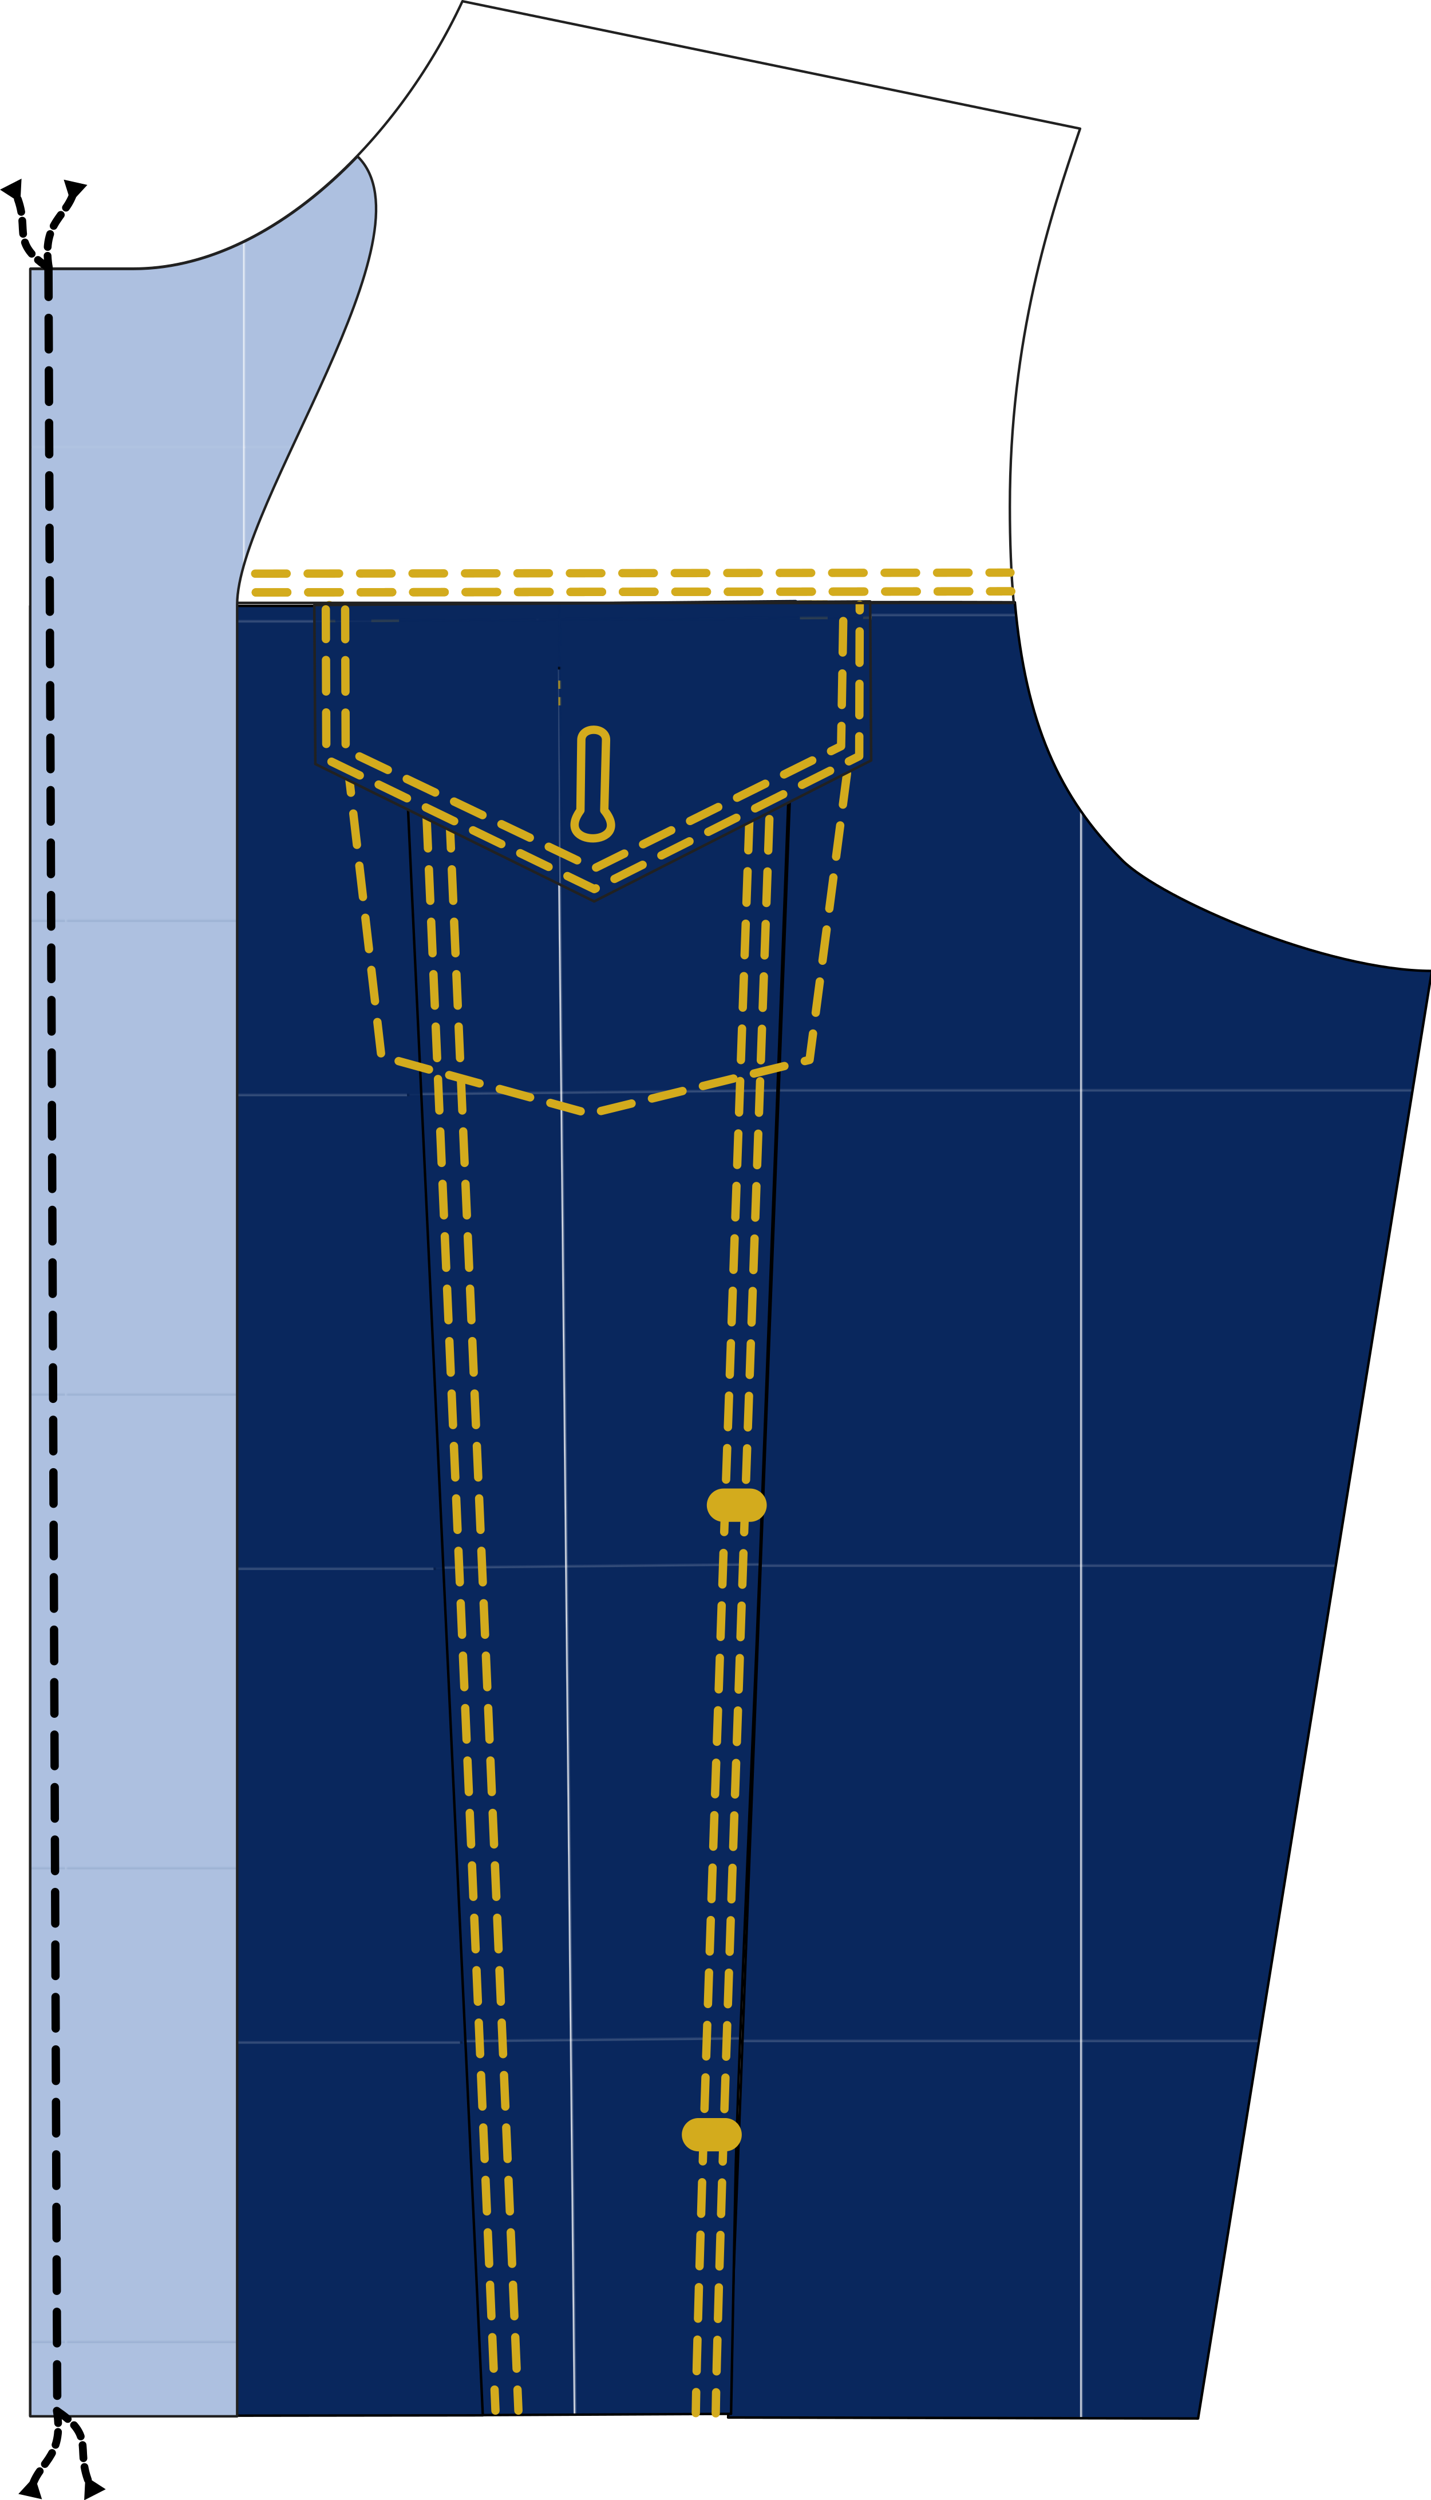<?xml version="1.0" encoding="UTF-8" standalone="no"?>
<!-- Created with Inkscape (http://www.inkscape.org/) -->

<svg
   width="103.124mm"
   height="180.114mm"
   viewBox="0 0 103.124 180.114"
   version="1.1"
   id="svg1"
   inkscape:version="1.4 (86a8ad7, 2024-10-11)"
   sodipodi:docname="front9.svg"
   xmlns:inkscape="http://www.inkscape.org/namespaces/inkscape"
   xmlns:sodipodi="http://sodipodi.sourceforge.net/DTD/sodipodi-0.dtd"
   xmlns:xlink="http://www.w3.org/1999/xlink"
   xmlns="http://www.w3.org/2000/svg"
   xmlns:svg="http://www.w3.org/2000/svg">
  <sodipodi:namedview
     id="namedview1"
     pagecolor="#ffffff"
     bordercolor="#000000"
     borderopacity="0.25"
     inkscape:showpageshadow="2"
     inkscape:pageopacity="0.0"
     inkscape:pagecheckerboard="0"
     inkscape:deskcolor="#d1d1d1"
     inkscape:document-units="mm"
     inkscape:zoom="1.0396254"
     inkscape:cx="174.58212"
     inkscape:cy="577.61192"
     inkscape:window-width="2560"
     inkscape:window-height="1369"
     inkscape:window-x="-8"
     inkscape:window-y="-8"
     inkscape:window-maximized="1"
     inkscape:current-layer="layer1" />
  <defs
     id="defs1">
    <marker
       style="overflow:visible"
       id="marker34"
       refX="0"
       refY="0"
       orient="auto-start-reverse"
       inkscape:stockid="Legs"
       markerWidth="1"
       markerHeight="1"
       viewBox="0 0 1 1"
       inkscape:isstock="true"
       inkscape:collect="always"
       preserveAspectRatio="xMidYMid">
      <g
         transform="scale(-0.7)"
         id="g34">
        <g
           transform="matrix(0,-1,-1,0,20.709,21.314)"
           id="g32">
          <path
             style="fill:none;fill-opacity:0.75;fill-rule:evenodd;stroke:context-stroke;stroke-width:1pt"
             d="m 21.221,20.675 c -6.91,4.721 -2.455,6.607 -5.841,13.443"
             id="path31" />
          <path
             style="fill:none;fill-opacity:0.75;fill-rule:evenodd;stroke:context-stroke;stroke-width:1pt"
             d="m 21.398,20.548 c -1.361,8.348 3.536,8.77 4.505,13.825"
             id="path32" />
        </g>
        <path
           style="fill:context-stroke;fill-rule:evenodd;stroke-width:1pt"
           d="m -14.09,-6.732 -0.922,4.043 3.963,-1.223 z"
           id="path33" />
        <path
           style="fill:context-stroke;fill-rule:evenodd;stroke-width:1pt"
           d="m -15.216,4.557 1.874,3.7 2.267,-3.473 z"
           id="path34" />
      </g>
    </marker>
    <marker
       style="overflow:visible"
       id="Legs"
       refX="0"
       refY="0"
       orient="auto-start-reverse"
       inkscape:stockid="Legs"
       markerWidth="1"
       markerHeight="1"
       viewBox="0 0 1 1"
       inkscape:isstock="true"
       inkscape:collect="always"
       preserveAspectRatio="xMidYMid">
      <g
         transform="scale(-0.7)"
         id="g41">
        <g
           transform="matrix(0,-1,-1,0,20.709,21.314)"
           id="g39">
          <path
             style="fill:none;fill-opacity:0.75;fill-rule:evenodd;stroke:context-stroke;stroke-width:1pt"
             d="m 21.221,20.675 c -6.91,4.721 -2.455,6.607 -5.841,13.443"
             id="path38" />
          <path
             style="fill:none;fill-opacity:0.75;fill-rule:evenodd;stroke:context-stroke;stroke-width:1pt"
             d="m 21.398,20.548 c -1.361,8.348 3.536,8.77 4.505,13.825"
             id="path39" />
        </g>
        <path
           style="fill:context-stroke;fill-rule:evenodd;stroke-width:1pt"
           d="m -14.09,-6.732 -0.922,4.043 3.963,-1.223 z"
           id="path40" />
        <path
           style="fill:context-stroke;fill-rule:evenodd;stroke-width:1pt"
           d="m -15.216,4.557 1.874,3.7 2.267,-3.473 z"
           id="path41" />
      </g>
    </marker>
    <pattern
       inkscape:collect="always"
       xlink:href="#pattern37"
       preserveAspectRatio="xMidYMid"
       id="pattern21"
       patternTransform="matrix(0.3,0,0,0.3,2986.064,1626.415)"
       x="0"
       y="0" />
    <linearGradient
       id="swatch18"
       inkscape:swatch="solid">
      <stop
         style="stop-color:#000000;stop-opacity:1;"
         offset="0"
         id="stop18" />
    </linearGradient>
    <pattern
       inkscape:collect="always"
       xlink:href="#pattern24"
       preserveAspectRatio="xMidYMid"
       id="pattern14"
       patternTransform="matrix(0.3,0,0,0.3,2449.663,1438.531)"
       x="0"
       y="0" />
    <marker
       markerWidth="0.636"
       markerHeight="1"
       refX="0"
       refY="0"
       orient="auto-start-reverse"
       id="CapButt"
       viewBox="0 0 0.636 1"
       inkscape:stockid="Butt cap"
       style="overflow:visible"
       preserveAspectRatio="xMidYMid"
       inkscape:isstock="true"
       inkscape:collect="always">
      <path
         style="fill:context-stroke;stroke-linecap:butt"
         d="M 0,-1 H 0.585 C 1.107,-1 1.369,-0.369 1,0 1.369,0.369 1.107,1 0.585,1 H 0 L -0.1,0 Z"
         sodipodi:nodetypes="sssssscsss"
         transform="scale(0.5)"
         id="path64" />
    </marker>
    <pattern
       inkscape:collect="always"
       xlink:href="#pattern24"
       preserveAspectRatio="xMidYMid"
       id="pattern23"
       patternTransform="matrix(0.1,0,0,0.1,2449.758,1438.468)"
       x="0"
       y="0" />
    <linearGradient
       id="swatch16"
       inkscape:swatch="solid">
      <stop
         style="stop-color:#000000;stop-opacity:1;"
         offset="0"
         id="stop16" />
    </linearGradient>
    <pattern
       inkscape:collect="always"
       xlink:href="#pattern24"
       preserveAspectRatio="xMidYMid"
       id="pattern6"
       patternTransform="matrix(0.3,0,0,0.3,2449.663,1438.531)"
       x="0"
       y="0" />
    <pattern
       inkscape:collect="always"
       xlink:href="#pattern24"
       preserveAspectRatio="xMidYMid"
       id="pattern20"
       patternTransform="matrix(0.3,0,0,0.3,2449.663,1438.531)"
       x="0"
       y="0" />
    <pattern
       inkscape:collect="always"
       xlink:href="#pattern24"
       preserveAspectRatio="xMidYMid"
       id="pattern18"
       patternTransform="matrix(0.3,0,0,0.3,2449.663,1438.531)"
       x="0"
       y="0" />
    <pattern
       patternUnits="userSpaceOnUse"
       width="410.189"
       height="382.939"
       patternTransform="translate(2449.663,1438.531)"
       preserveAspectRatio="xMidYMid"
       id="pattern24"
       inkscape:label="pattern24">
      <rect
         style="fill:#09275d;fill-opacity:1;stroke:none;stroke-width:1e-08;stroke-linecap:round;stroke-linejoin:round;stroke-dasharray:none;stroke-dashoffset:0.034;filter:url(#filter24)"
         id="rect19"
         width="108.529"
         height="101.319"
         x="648.14"
         y="380.611"
         transform="matrix(3.78,0,0,3.78,-2449.663,-1438.531)" />
    </pattern>
    <filter
       inkscape:label="Film Grain"
       inkscape:menu="Image Effects"
       inkscape:menu-tooltip="Adds a small scale graininess"
       style="color-interpolation-filters:sRGB"
       id="filter24"
       x="0"
       y="0"
       width="1"
       height="1">
      <feTurbulence
         type="fractalNoise"
         numOctaves="3"
         baseFrequency="1"
         seed="0"
         result="result0"
         id="feTurbulence23" />
      <feColorMatrix
         result="result4"
         values="0"
         type="saturate"
         id="feColorMatrix23" />
      <feComposite
         in="SourceGraphic"
         in2="result4"
         operator="arithmetic"
         k1="1.25"
         k2="0.5"
         k3="0.5"
         result="result2"
         id="feComposite23"
         k4="0" />
      <feBlend
         result="result5"
         mode="normal"
         in="result2"
         in2="SourceGraphic"
         id="feBlend23" />
      <feComposite
         in="result5"
         in2="SourceGraphic"
         operator="in"
         result="result3"
         id="feComposite24" />
    </filter>
    <pattern
       patternUnits="userSpaceOnUse"
       width="410.189"
       height="382.939"
       patternTransform="translate(2986.064,1626.415)"
       preserveAspectRatio="xMidYMid"
       id="pattern37"
       style="fill:#000000"
       inkscape:label="pattern37">
      <g
         id="g37"
         transform="matrix(3.78,0,0,3.78,-2986.064,-1626.415)">
        <rect
           style="display:inline;fill:#95acd3;fill-opacity:1;stroke:none;stroke-width:0.265;filter:url(#filter37)"
           width="108.529"
           height="101.319"
           x="790.063"
           y="430.322"
           id="rect31" />
        <rect
           style="display:inline;fill:#b8c9e5;fill-opacity:0.703;stroke:none;stroke-width:0.265"
           width="108.529"
           height="101.319"
           x="790.063"
           y="430.322"
           id="rect36" />
      </g>
    </pattern>
    <filter
       inkscape:label="Film Grain"
       inkscape:menu="Image Effects"
       inkscape:menu-tooltip="Adds a small scale graininess"
       style="color-interpolation-filters:sRGB"
       id="filter37"
       x="0"
       y="0"
       width="1"
       height="1">
      <feTurbulence
         type="fractalNoise"
         numOctaves="3"
         baseFrequency="1"
         seed="0"
         result="result0"
         id="feTurbulence36" />
      <feColorMatrix
         result="result4"
         values="0"
         type="saturate"
         id="feColorMatrix36" />
      <feComposite
         in="SourceGraphic"
         in2="result4"
         operator="arithmetic"
         k1="1.25"
         k2="0.5"
         k3="0.5"
         result="result2"
         id="feComposite36"
         k4="0" />
      <feBlend
         result="result5"
         mode="normal"
         in="result2"
         in2="SourceGraphic"
         id="feBlend36" />
      <feComposite
         in="result5"
         in2="SourceGraphic"
         operator="in"
         result="result3"
         id="feComposite37" />
    </filter>
    <pattern
       inkscape:collect="always"
       xlink:href="#pattern37"
       preserveAspectRatio="xMidYMid"
       id="pattern1"
       patternTransform="translate(2986.064,1626.415)" />
    <pattern
       patternUnits="userSpaceOnUse"
       width="410.189"
       height="382.939"
       patternTransform="translate(2986.064,1626.415)"
       preserveAspectRatio="xMidYMid"
       id="pattern2"
       style="fill:#000000"
       inkscape:label="pattern37">
      <g
         id="g2"
         transform="matrix(3.78,0,0,3.78,-2986.064,-1626.415)">
        <rect
           style="display:inline;fill:#95acd3;fill-opacity:1;stroke:none;stroke-width:0.265;filter:url(#filter37)"
           width="108.529"
           height="101.319"
           x="790.063"
           y="430.322"
           id="rect1" />
        <rect
           style="display:inline;fill:#b8c9e5;fill-opacity:0.703;stroke:none;stroke-width:0.265"
           width="108.529"
           height="101.319"
           x="790.063"
           y="430.322"
           id="rect2" />
      </g>
    </pattern>
    <filter
       inkscape:label="Film Grain"
       inkscape:menu="Image Effects"
       inkscape:menu-tooltip="Adds a small scale graininess"
       style="color-interpolation-filters:sRGB"
       id="filter3"
       x="0"
       y="0"
       width="1"
       height="1">
      <feTurbulence
         type="fractalNoise"
         numOctaves="3"
         baseFrequency="1"
         seed="0"
         result="result0"
         id="feTurbulence2" />
      <feColorMatrix
         result="result4"
         values="0"
         type="saturate"
         id="feColorMatrix2" />
      <feComposite
         in="SourceGraphic"
         in2="result4"
         operator="arithmetic"
         k1="1.25"
         k2="0.5"
         k3="0.5"
         result="result2"
         id="feComposite2"
         k4="0" />
      <feBlend
         result="result5"
         mode="normal"
         in="result2"
         in2="SourceGraphic"
         id="feBlend2" />
      <feComposite
         in="result5"
         in2="SourceGraphic"
         operator="in"
         result="result3"
         id="feComposite3" />
    </filter>
    <pattern
       inkscape:collect="always"
       xlink:href="#pattern37"
       preserveAspectRatio="xMidYMid"
       id="pattern3"
       patternTransform="translate(2986.064,1626.415)" />
    <pattern
       patternUnits="userSpaceOnUse"
       width="410.189"
       height="382.939"
       patternTransform="translate(2986.064,1626.415)"
       preserveAspectRatio="xMidYMid"
       id="pattern4"
       style="fill:#000000"
       inkscape:label="pattern37">
      <g
         id="g4"
         transform="matrix(3.78,0,0,3.78,-2986.064,-1626.415)">
        <rect
           style="display:inline;fill:#95acd3;fill-opacity:1;stroke:none;stroke-width:0.265;filter:url(#filter37)"
           width="108.529"
           height="101.319"
           x="790.063"
           y="430.322"
           id="rect3" />
        <rect
           style="display:inline;fill:#b8c9e5;fill-opacity:0.703;stroke:none;stroke-width:0.265"
           width="108.529"
           height="101.319"
           x="790.063"
           y="430.322"
           id="rect4" />
      </g>
    </pattern>
    <filter
       inkscape:label="Film Grain"
       inkscape:menu="Image Effects"
       inkscape:menu-tooltip="Adds a small scale graininess"
       style="color-interpolation-filters:sRGB"
       id="filter5"
       x="0"
       y="0"
       width="1"
       height="1">
      <feTurbulence
         type="fractalNoise"
         numOctaves="3"
         baseFrequency="1"
         seed="0"
         result="result0"
         id="feTurbulence4" />
      <feColorMatrix
         result="result4"
         values="0"
         type="saturate"
         id="feColorMatrix4" />
      <feComposite
         in="SourceGraphic"
         in2="result4"
         operator="arithmetic"
         k1="1.25"
         k2="0.5"
         k3="0.5"
         result="result2"
         id="feComposite4"
         k4="0" />
      <feBlend
         result="result5"
         mode="normal"
         in="result2"
         in2="SourceGraphic"
         id="feBlend4" />
      <feComposite
         in="result5"
         in2="SourceGraphic"
         operator="in"
         result="result3"
         id="feComposite5" />
    </filter>
    <pattern
       inkscape:collect="always"
       xlink:href="#pattern24-8"
       preserveAspectRatio="xMidYMid"
       id="pattern30"
       patternTransform="matrix(0.3,0,0,0.3,2449.663,1438.531)"
       x="0"
       y="0" />
    <pattern
       patternUnits="userSpaceOnUse"
       width="410.189"
       height="382.939"
       patternTransform="translate(2449.663,1438.531)"
       preserveAspectRatio="xMidYMid"
       id="pattern24-8"
       inkscape:label="pattern24">
      <rect
         style="fill:#09275d;fill-opacity:1;stroke:none;stroke-width:0;stroke-linecap:round;stroke-linejoin:round;stroke-dasharray:none;stroke-dashoffset:0.034;filter:url(#filter24-8)"
         id="rect19-1"
         width="108.529"
         height="101.319"
         x="648.14"
         y="380.611"
         transform="matrix(3.78,0,0,3.78,-2449.663,-1438.531)" />
    </pattern>
    <filter
       inkscape:label="Film Grain"
       inkscape:menu="Image Effects"
       inkscape:menu-tooltip="Adds a small scale graininess"
       style="color-interpolation-filters:sRGB"
       id="filter24-8"
       x="0"
       y="0"
       width="1"
       height="1">
      <feTurbulence
         type="fractalNoise"
         numOctaves="3"
         baseFrequency="1"
         seed="0"
         result="result0"
         id="feTurbulence23-2" />
      <feColorMatrix
         result="result4"
         values="0"
         type="saturate"
         id="feColorMatrix23-6" />
      <feComposite
         in="SourceGraphic"
         in2="result4"
         operator="arithmetic"
         k1="1.25"
         k2="0.5"
         k3="0.5"
         result="result2"
         id="feComposite23-6"
         k4="0" />
      <feBlend
         result="result5"
         mode="normal"
         in="result2"
         in2="SourceGraphic"
         id="feBlend23-0" />
      <feComposite
         in="result5"
         in2="SourceGraphic"
         operator="in"
         result="result3"
         id="feComposite24-3" />
    </filter>
  </defs>
  <g
     inkscape:label="Layer 1"
     inkscape:groupmode="layer"
     id="layer1"
     transform="translate(260.525,-102.954)">
    <g
       id="fs-stack-devon.frontSidePanel"
       transform="matrix(0.298,0,0,0.298,-251.21,95.208)"
       style="fill:url(#pattern20);fill-opacity:1;stroke:none">
      <!-- Start of group #fs-stack-devon.frontSidePanel-part-devon.frontSidePanel -->
      <g
         id="fs-stack-devon.frontSidePanel-part-devon.frontSidePanel"
         style="fill:url(#pattern20);fill-opacity:1;stroke:none">
        <path
           class="fabric"
           id="fs-3"
           d="M 153.19,391.03 144.82,610.4 258.467,610.64 315,260.7 c -25.42,0 -65.44,-17.32 -74.91,-26.79 -15.21,-15.21 -23.346,-33.18 -25.926,-62.31 0,0 -24.413,-0.151 -52.614,0.059 z"
           style="fill:url(#pattern20);fill-opacity:1;stroke:#000000;stroke-width:0.6;stroke-linecap:round;stroke-linejoin:round;stroke-opacity:1"
           sodipodi:nodetypes="ccccsccc" />
      </g>
      <!-- end of group #fs-stack-devon.frontSidePanel-part-devon.frontSidePanel -->
    </g>
    <g
       id="fs-stack-devon.frontPanel-7"
       transform="matrix(0.297,-0.003,0.003,0.297,-252.684,95.99)"
       style="display:inline;fill:url(#pattern18);fill-opacity:1;stroke:#000000;stroke-opacity:1">
      <!-- Start of group #fs-stack-devon.frontPanel-part-devon.frontPanel -->
      <g
         id="fs-stack-devon.frontPanel-part-devon.frontPanel-7"
         style="fill:url(#pattern18);fill-opacity:1;stroke:#000000;stroke-opacity:1">
        <path
           class="fabric"
           id="fs-1-7"
           d="m 144.82,610.4 1.567,-54.437 c 0.702,-27.415 7.022,-137.272 8.169,-166.396 L 164.96,170.92 H 64.27 l 20.143,439.177 z"
           style="fill:url(#pattern18);fill-opacity:1;stroke:#000000;stroke-width:0.6;stroke-linecap:round;stroke-linejoin:round;stroke-opacity:1"
           sodipodi:nodetypes="ccccccc" />
      </g>
      <!-- end of group #fs-stack-devon.frontPanel-part-devon.frontPanel -->
    </g>
    <path
       style="display:inline;fill:none;stroke:#d3ab1d;stroke-width:0.6;stroke-linecap:round;stroke-linejoin:round;stroke-dasharray:2.268, 1.512;stroke-dashoffset:0.756;stroke-opacity:1"
       d="m -223.166,276.608 c 0,0 -5.58,-129.964 -5.662,-130.283"
       id="path9"
       sodipodi:nodetypes="cc" />
    <path
       style="display:inline;fill:none;stroke:#d3ab1d;stroke-width:0.6;stroke-linecap:round;stroke-linejoin:round;stroke-dasharray:2.268, 1.512;stroke-dashoffset:0.756;stroke-opacity:1"
       d="m -224.82,276.608 c 0,0 -5.58,-129.964 -5.662,-130.283"
       id="path7"
       sodipodi:nodetypes="cc" />
    <path
       style="fill:none;stroke:#d3ab1d;stroke-width:0.6;stroke-linecap:round;stroke-linejoin:round;stroke-dasharray:2.268, 1.512;stroke-dashoffset:0.756;stroke-opacity:1"
       d="m -208.946,276.804 c 0.196,-14.494 3.926,-114.822 4.39,-130.41"
       id="path21"
       sodipodi:nodetypes="cc" />
    <path
       style="fill:none;stroke:#d3ab1d;stroke-width:0.6;stroke-linecap:round;stroke-linejoin:round;stroke-dasharray:2.268, 1.512;stroke-dashoffset:0.756;stroke-opacity:1"
       d="m -210.383,276.788 c 0.196,-14.494 3.926,-114.822 4.39,-130.41"
       id="path1"
       sodipodi:nodetypes="cc" />
    <path
       style="fill:none;stroke:#d3ab1d;stroke-width:2.4;stroke-linecap:round;stroke-linejoin:round;stroke-dasharray:2.4, 2.4;stroke-dashoffset:5.28"
       d="m -208.39,211.385 h 2.699"
       id="path2" />
    <path
       style="display:inline;fill:none;stroke:#d3ab1d;stroke-width:2.4;stroke-linecap:round;stroke-linejoin:round;stroke-dasharray:2.4, 2.4;stroke-dashoffset:5.28"
       d="m -210.19,256.735 h 2.699"
       id="path3" />
    <g
       id="fs-stack-devon.frontInside"
       transform="matrix(0.297,0,0,0.297,-250.891,95.841)"
       style="display:inline;fill:url(#pattern6);fill-opacity:1;stroke:#000000;stroke-opacity:1">
      <!-- Start of group #fs-stack-devon.frontInside-part-devon.frontInside -->
      <g
         id="fs-stack-devon.frontInside-part-devon.frontInside"
         style="fill:url(#pattern6);fill-opacity:1;stroke:#000000;stroke-opacity:1">
        <path
           class="fabric"
           id="fs-9"
           d="M 84.713,609.794 64.27,170.92 H -25.1 v 439.025 z"
           style="fill:url(#pattern6);fill-opacity:1;stroke:#000000;stroke-width:0.6;stroke-linecap:round;stroke-linejoin:round;stroke-opacity:1"
           sodipodi:nodetypes="ccccc" />
      </g>
      <!-- end of group #fs-stack-devon.frontInside-part-devon.frontInside -->
    </g>
    <path
       style="display:inline;fill:none;stroke:#d3ab1d;stroke-width:0.6;stroke-linecap:round;stroke-linejoin:round;stroke-dasharray:2.268, 1.512;stroke-dashoffset:0.756;stroke-opacity:1"
       d="m -201.957,153.526 -30.73,-0.091"
       id="path16"
       sodipodi:nodetypes="cc" />
    <path
       style="display:inline;fill:none;stroke:#d3ab1d;stroke-width:0.6;stroke-linecap:round;stroke-linejoin:round;stroke-dasharray:2.268, 1.512;stroke-dashoffset:0.756;stroke-opacity:1"
       d="m -201.979,152.334 -30.73,-0.091"
       id="path15"
       sodipodi:nodetypes="cc" />
    <path
       style="fill:url(#pattern23);fill-opacity:1;stroke:none;stroke-width:0.2;stroke-linecap:round;stroke-linejoin:round;stroke-dasharray:none;stroke-dashoffset:2.857;stroke-opacity:1"
       d="m -232.78,146.47 0.111,4.597 30.635,-0.048 v -4.82 z"
       id="path22" />
    <path
       style="fill:#fefefe;fill-opacity:1;stroke:#000000;stroke-width:0.2;stroke-linecap:round;stroke-linejoin:round;stroke-dasharray:none;stroke-dashoffset:2.857;stroke-opacity:1"
       d="m -231.587,151.099 28.281,-0.032"
       id="path23" />
    <path
       style="fill:#fefefe;fill-opacity:1;stroke:#d3ab1d;stroke-width:1.3;stroke-linecap:butt;stroke-linejoin:round;stroke-dasharray:none;stroke-dashoffset:2.857;stroke-opacity:1;marker-end:url(#CapButt)"
       d="m -232.732,146.55 -0.032,7.317"
       id="path24"
       sodipodi:nodetypes="cc" />
    <path
       style="fill:#fefefe;fill-opacity:1;stroke:#d3ab1d;stroke-width:2;stroke-linecap:butt;stroke-linejoin:round;stroke-dasharray:none;stroke-dashoffset:2.857;stroke-opacity:1;marker-end:url(#CapButt)"
       d="m -232.764,146.518 -0.032,7.317"
       id="path25"
       sodipodi:nodetypes="cc" />
    <path
       style="fill:#fefefe;fill-opacity:1;stroke:#d3ab1d;stroke-width:2;stroke-linecap:butt;stroke-linejoin:round;stroke-dasharray:none;stroke-dashoffset:2.857;stroke-opacity:1;marker-end:url(#CapButt)"
       d="m -201.874,146.2 -0.032,7.317"
       id="path26"
       sodipodi:nodetypes="cc" />
    <path
       style="fill:none;fill-opacity:1;stroke:#d3ab1d;stroke-width:0.6;stroke-linecap:round;stroke-linejoin:round;stroke-dasharray:2.268, 1.512;stroke-dashoffset:0;stroke-opacity:1"
       d="m -236.797,146.54 3.754,32.512 15.015,4.136 15.843,-3.881 4.326,-33.085 -0.004,0.004"
       id="path27" />
    <g
       id="g28"
       transform="translate(0.002,0.03)">
      <path
         class="fabric"
         id="fs-10"
         d="m 50.43,170.92 v 36.71 l 64.19,32.14 64.19,-32.14 v -36.71 z"
         style="fill:url(#pattern30);fill-opacity:1;stroke:#212121;stroke-width:0.6;stroke-linecap:round;stroke-linejoin:round;stroke-opacity:1"
         transform="matrix(0.312,-0.002,0.002,0.312,-253.952,93.282)" />
      <g
         id="g31"
         transform="matrix(0.298,-0.002,0.002,0.298,-252.208,96.273)"
         style="fill:none;fill-opacity:1;stroke:#d3ab1d;stroke-width:2.013;stroke-dasharray:7.609, 5.072;stroke-dashoffset:0.443;stroke-opacity:1">
        <!-- Start of group #fs-stack-devon.pocketflap-part-devon.pocketflap -->
        <g
           id="g30"
           style="fill:none;fill-opacity:1;stroke:#d3ab1d;stroke-width:2.013;stroke-dasharray:7.609, 5.072;stroke-dashoffset:0.443;stroke-opacity:1">
          <path
             class="fabric"
             id="path30"
             d="m 49.729,169.962 -0.112,36.22 64.58,31.826 64.282,-31.7 0.369,-36.585"
             style="fill:none;fill-opacity:1;stroke:#d3ab1d;stroke-width:2.013;stroke-linecap:round;stroke-linejoin:round;stroke-dasharray:7.609, 5.072;stroke-dashoffset:0.443;stroke-opacity:1"
             sodipodi:nodetypes="ccccc" />
          <path
             class="fabric"
             id="path28"
             d="m 54.408,170.033 -0.1,33.91 59.916,29.083 59.891,-29.158 0.831,-34.869"
             style="fill:none;fill-opacity:1;stroke:#d3ab1d;stroke-width:2.013;stroke-linecap:round;stroke-linejoin:round;stroke-dasharray:7.609, 5.072;stroke-dashoffset:0.443;stroke-opacity:1"
             sodipodi:nodetypes="ccccc" />
        </g>
        <!-- end of group #fs-stack-devon.pocketflap-part-devon.pocketflap -->
      </g>
    </g>
    <path
       style="fill:none;stroke:#d3ab1d;stroke-width:0.6;stroke-linecap:round;stroke-linejoin:round;stroke-dasharray:none;stroke-dashoffset:0.132"
       d="m -218.632,156.275 -0.064,5.058 c -2.004,2.736 3.881,2.64 1.718,0 l 0.127,-5.058 c 0.032,-0.986 -1.782,-1.018 -1.782,0 z"
       id="path4"
       sodipodi:nodetypes="ccccc" />
    <path
       style="fill:none;stroke:#d3ab1d;stroke-width:0.6;stroke-linecap:round;stroke-linejoin:round;stroke-dasharray:2.268, 1.512;stroke-dashoffset:0.132"
       d="M -218.791,156.275 Z"
       id="path5" />
    <g
       id="fs-stack-devon.frontYoke"
       transform="matrix(0.296,0,0,0.296,-250.887,95.796)"
       style="fill:url(#pattern14);fill-opacity:1">
      <!-- Start of group #fs-stack-devon.frontYoke-part-devon.frontYoke -->
      <g
         id="fs-stack-devon.frontYoke-part-devon.frontYoke"
         style="fill:url(#pattern14);fill-opacity:1">
        <path
           class="fabric"
           id="fs-7"
           d="M -25.1,170.92 H 214.24"
           style="fill:url(#pattern14);fill-opacity:1;stroke:#212121;stroke-width:0.6;stroke-linecap:round;stroke-linejoin:round;stroke-opacity:1" />
        <path
           class="fabric"
           id="fs-8"
           d="m 214.24,170.92 c -0.64,-7.15 -0.94,-14.93 -0.94,-23.44 0,-41.04 9.78,-70.49 17.1,-91.99 L 80.03,24.48 C 64.06,58.72 32.71,89.55 0,89.55 h -25.1 v 81.37 z"
           style="fill:url(#pattern14);fill-opacity:1;stroke:#212121;stroke-width:0.6;stroke-linecap:round;stroke-linejoin:round;stroke-opacity:1" />
      </g>
      <!-- end of group #fs-stack-devon.frontYoke-part-devon.frontYoke -->
    </g>
    <path
       style="display:inline;fill:none;stroke:#d3ab1d;stroke-width:0.6;stroke-linecap:round;stroke-linejoin:round;stroke-dasharray:2.268, 1.512;stroke-dashoffset:0.756;stroke-opacity:1"
       d="m -187.659,145.554 -70.717,0.097"
       id="path14"
       sodipodi:nodetypes="cc" />
    <path
       style="display:inline;fill:none;stroke:#d3ab1d;stroke-width:0.6;stroke-linecap:round;stroke-linejoin:round;stroke-dasharray:2.268, 1.512;stroke-dashoffset:0.756;stroke-opacity:1"
       d="m -187.659,145.554 -70.717,0.097"
       id="path17"
       sodipodi:nodetypes="cc" />
    <path
       style="display:inline;fill:none;stroke:#d3ab1d;stroke-width:0.6;stroke-linecap:round;stroke-linejoin:round;stroke-dasharray:2.268, 1.512;stroke-dashoffset:0.756;stroke-opacity:1"
       d="m -187.704,144.204 -70.717,0.097"
       id="path18"
       sodipodi:nodetypes="cc" />
    <g
       id="fs-stack-devon.frontFacing-part-devon.frontFacing"
       style="fill:url(#pattern21);fill-opacity:1"
       transform="matrix(0.297,0,0,0.297,-250.889,95.732)">
      <path
         class="fabric"
         id="fs-6"
         d="M 25.1,610.4 V 170.92 C 25.1,146.51 73.51,81.02 54.31,62.25 38.7,78.49 19.6,89.55 0,89.55 h -25.1 v 81.37 439.48 z"
         style="fill:url(#pattern21);fill-opacity:1;stroke:#212121;stroke-width:0.6;stroke-linecap:round;stroke-linejoin:round;stroke-opacity:1" />
    </g>
    <path
       style="fill:none;stroke:#000000;stroke-width:0.6;stroke-linecap:round;stroke-linejoin:round;stroke-dasharray:2.268, 1.512;stroke-dashoffset:0.13;marker-start:url(#Legs);marker-end:url(#marker34)"
       d="m -257.034,122.205 0.636,154.481"
       id="path29" />
  </g>
</svg>
